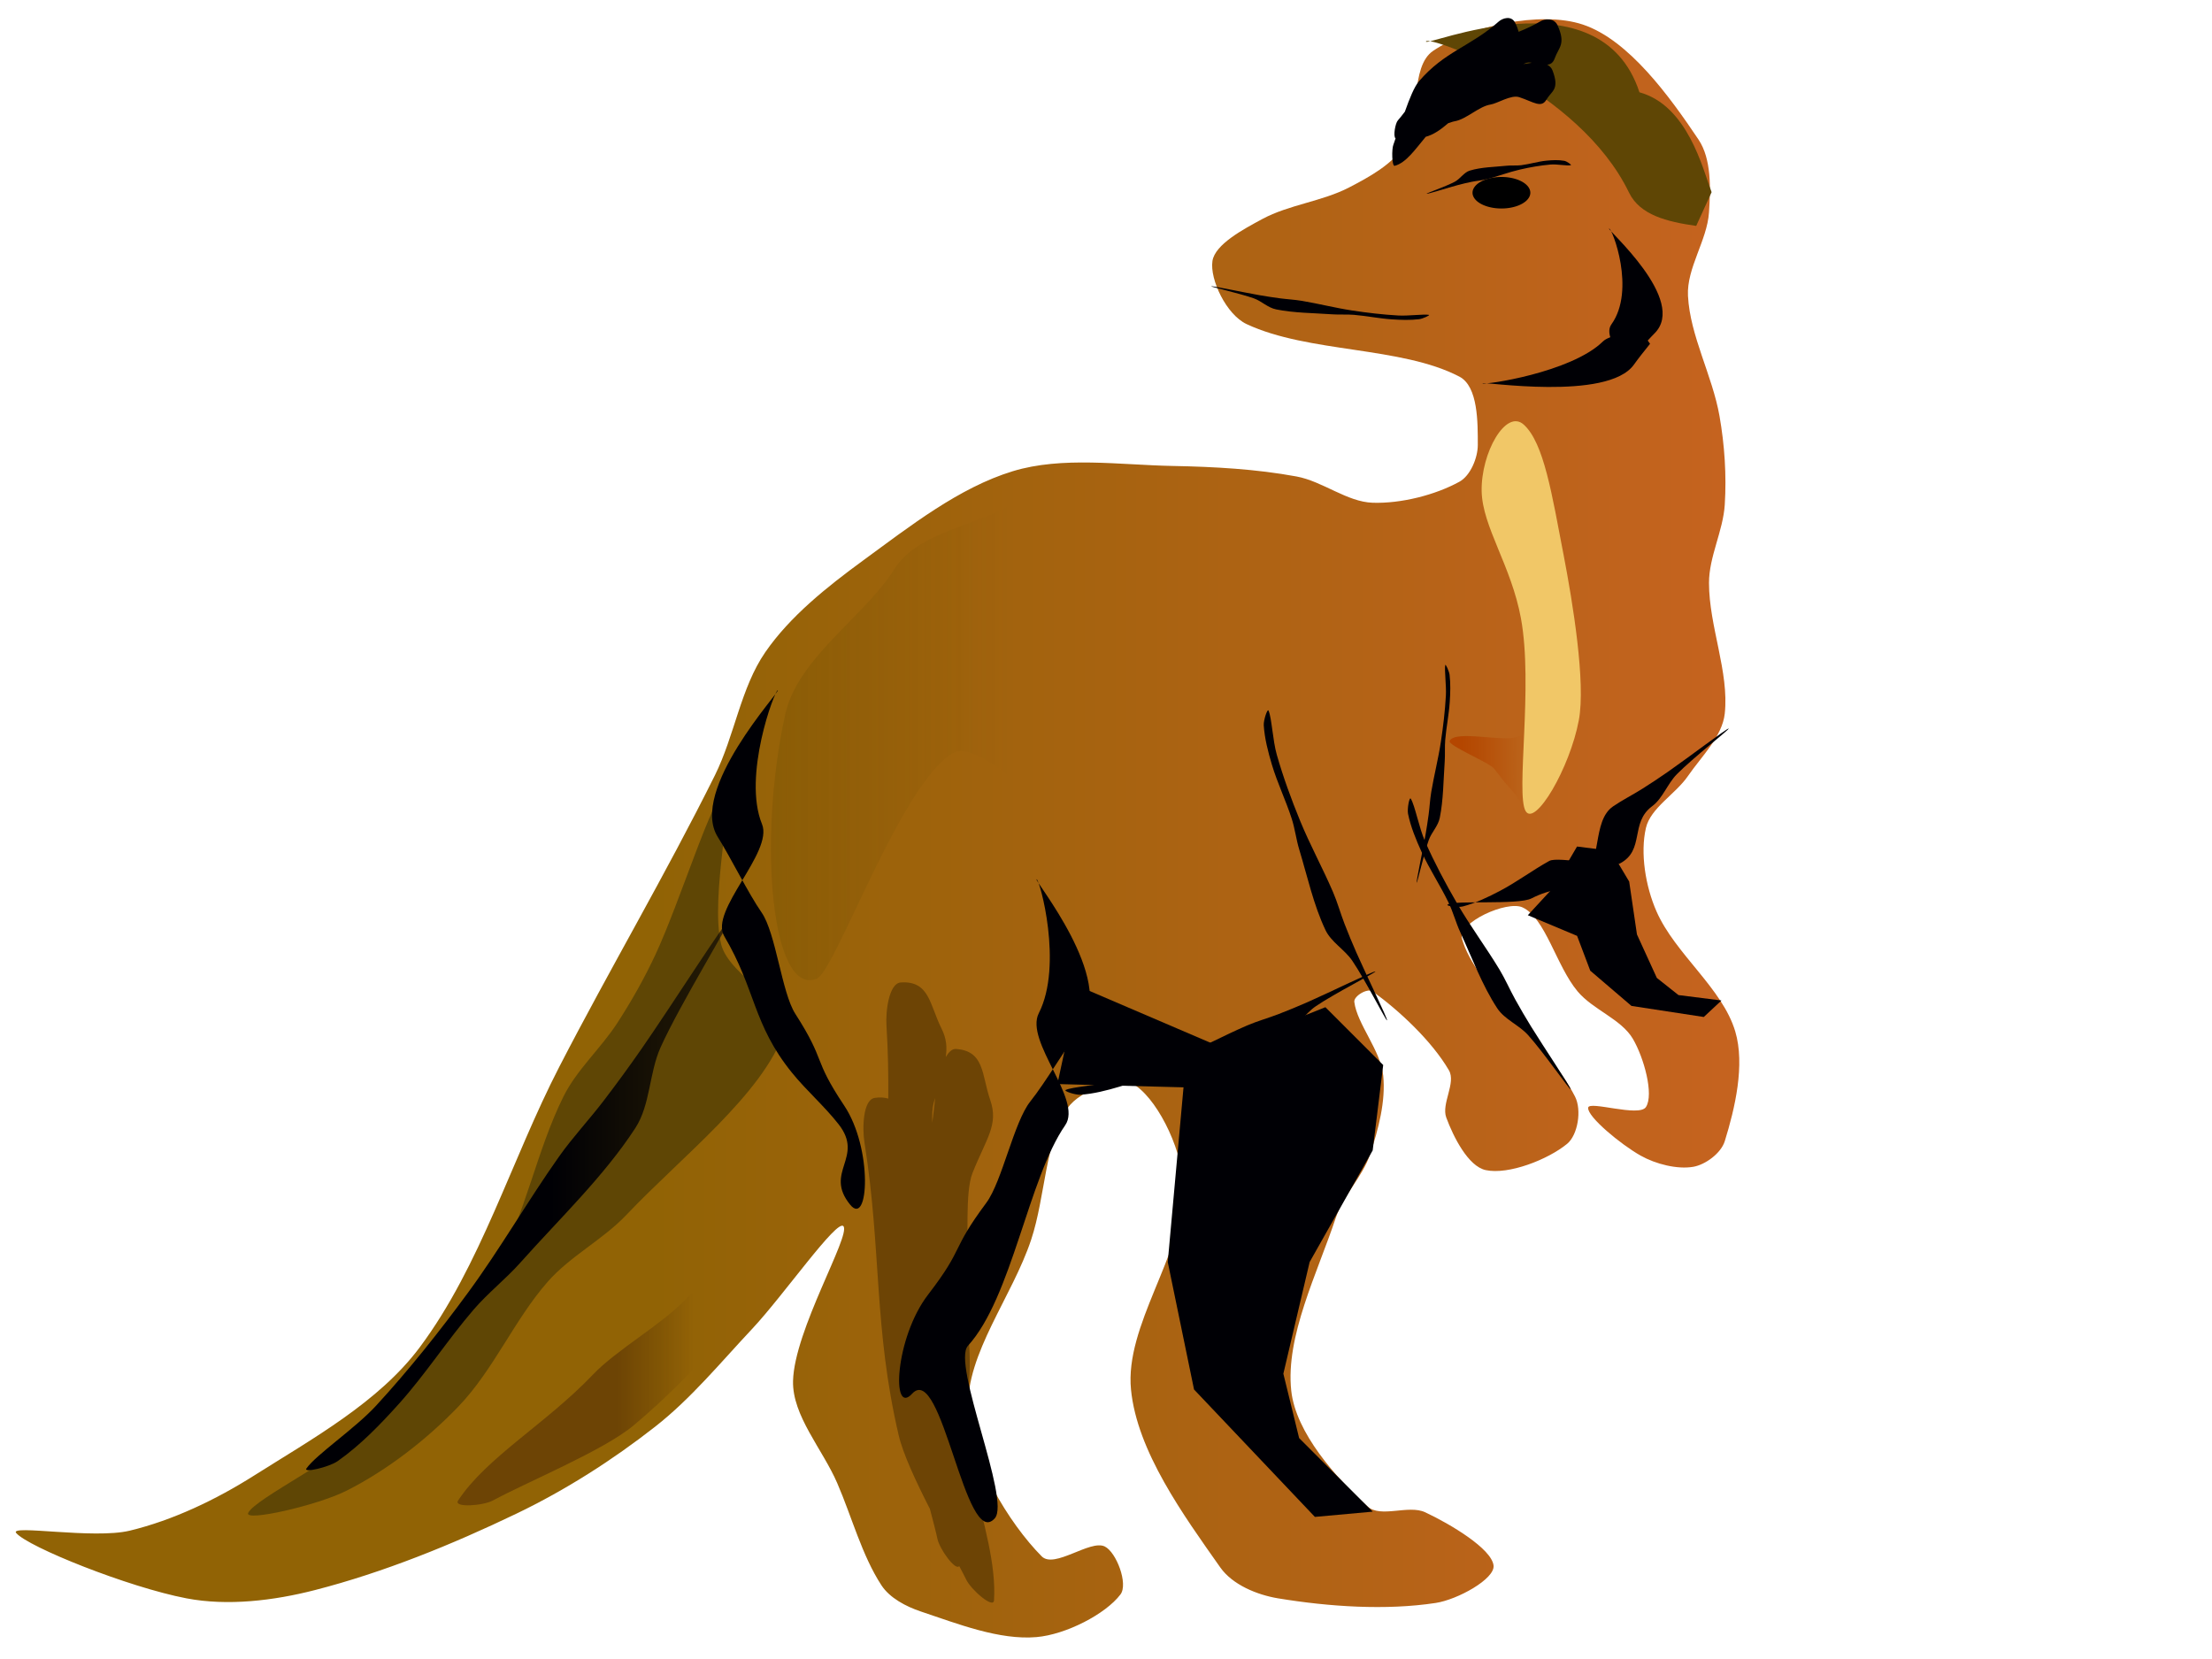 <?xml version="1.0"?><svg width="640" height="480" xmlns="http://www.w3.org/2000/svg" xmlns:xlink="http://www.w3.org/1999/xlink">
 <defs>
  <linearGradient id="linearGradient12199">
   <stop stop-color="#5f4605" offset="0" id="stop12201"/>
   <stop stop-color="#5f4605" stop-opacity="0" offset="1" id="stop12203"/>
  </linearGradient>
  <linearGradient id="linearGradient11431">
   <stop stop-color="#5f4605" offset="0" id="stop11433"/>
   <stop stop-color="#5f4605" stop-opacity="0" offset="1" id="stop11435"/>
  </linearGradient>
  <linearGradient id="linearGradient11423">
   <stop stop-color="#5f4605" offset="0" id="stop11425"/>
   <stop stop-color="#5f4605" stop-opacity="0" offset="1" id="stop11427"/>
  </linearGradient>
  <linearGradient id="linearGradient11415">
   <stop stop-color="#f1c767" offset="0" id="stop11417"/>
   <stop stop-color="#f1c767" stop-opacity="0" offset="1" id="stop11419"/>
  </linearGradient>
  <linearGradient id="linearGradient11407">
   <stop stop-color="#f1c767" offset="0" id="stop11409"/>
   <stop stop-color="#f1c767" stop-opacity="0" offset="1" id="stop11411"/>
  </linearGradient>
  <linearGradient id="linearGradient11399">
   <stop stop-color="#f1c767" offset="0" id="stop11401"/>
   <stop stop-color="#f1c767" stop-opacity="0" offset="1" id="stop11403"/>
  </linearGradient>
  <linearGradient id="linearGradient11389">
   <stop stop-color="#f1c767" offset="0" id="stop11391"/>
   <stop stop-color="#f1c767" stop-opacity="0" offset="1" id="stop11393"/>
  </linearGradient>
  <linearGradient id="linearGradient11381">
   <stop stop-color="#b44600" offset="0" id="stop11383"/>
   <stop stop-color="#b44600" stop-opacity="0" offset="1" id="stop11385"/>
  </linearGradient>
  <linearGradient id="linearGradient11375">
   <stop stop-color="#6d4405" offset="0" id="stop11377"/>
   <stop stop-color="#000005" offset="1" id="stop11379"/>
  </linearGradient>
  <linearGradient id="linearGradient11359">
   <stop stop-color="#000005" offset="0" id="stop11361"/>
   <stop stop-color="#000005" stop-opacity="0" offset="1" id="stop11363"/>
  </linearGradient>
  <linearGradient id="linearGradient11351">
   <stop stop-color="#000005" offset="0" id="stop11353"/>
   <stop stop-color="#000005" stop-opacity="0" offset="1" id="stop11355"/>
  </linearGradient>
  <linearGradient id="linearGradient11343">
   <stop stop-color="#000005" offset="0" id="stop11345"/>
   <stop stop-color="#000005" stop-opacity="0" offset="1" id="stop11347"/>
  </linearGradient>
  <linearGradient id="linearGradient11335">
   <stop stop-color="#000005" offset="0" id="stop11337"/>
   <stop stop-color="#000005" stop-opacity="0" offset="1" id="stop11339"/>
  </linearGradient>
  <linearGradient id="linearGradient11327">
   <stop stop-color="#6d4405" offset="0" id="stop11329"/>
   <stop stop-color="#6d4405" stop-opacity="0" offset="1" id="stop11331"/>
  </linearGradient>
  <linearGradient id="linearGradient11319">
   <stop stop-color="#5f4605" offset="0" id="stop11321"/>
   <stop stop-color="#5f4605" stop-opacity="0" offset="1" id="stop11323"/>
  </linearGradient>
  <linearGradient id="linearGradient11311">
   <stop stop-color="#5f4600" stop-opacity="0.639" offset="0" id="stop11313"/>
   <stop stop-color="#5f4600" stop-opacity="0" offset="1" id="stop11315"/>
  </linearGradient>
  <linearGradient id="linearGradient11303">
   <stop stop-color="#916305" offset="0" id="stop11305"/>
   <stop stop-color="#cb6322" offset="1" id="stop11307"/>
  </linearGradient>
  <linearGradient y2="0.448" y1="0.448" xlink:href="#linearGradient11303" x2="1.019" x1="0.361" id="linearGradient15430" gradientTransform="scale(1.032,0.969)"/>
  <linearGradient y2="0.265" y1="0.265" xlink:href="#linearGradient11319" x2="1.707" x1="1.499" id="linearGradient15432" gradientTransform="scale(0.861,1.161)"/>
  <linearGradient y2="0.722" y1="0.722" xlink:href="#linearGradient11327" x2="0.545" x1="0.37" id="linearGradient15434" gradientTransform="scale(1.077,0.929)"/>
  <linearGradient y2="0.236" y1="0.236" xlink:href="#linearGradient11351" x2="1.783" x1="0.658" id="linearGradient15436" gradientTransform="scale(0.877,1.14)"/>
  <linearGradient y2="-0.31" y1="-0.31" xlink:href="#linearGradient11343" x2="12.583" x1="11.058" id="linearGradient15438" gradientTransform="scale(0.543,1.841)"/>
  <linearGradient y2="-0.34" y1="-0.34" xlink:href="#linearGradient11335" x2="11.198" x1="10.859" id="linearGradient15440" gradientTransform="scale(0.545,1.835)"/>
  <linearGradient y2="-0.04" y1="-0.04" xlink:href="#linearGradient11359" x2="3.603" x1="3.232" id="linearGradient15442" gradientTransform="scale(0.783,1.276)"/>
  <linearGradient y2="0.745" y1="0.745" xlink:href="#linearGradient11311" x2="0.3" x1="-0.522" id="linearGradient15444" gradientTransform="scale(1.185,0.844)"/>
  <linearGradient y2="0.7" y1="0.7" xlink:href="#linearGradient11381" x2="0.273" x1="0.056" id="linearGradient15446" gradientTransform="scale(1.057,0.946)"/>
  <linearGradient y2="0.398" y1="0.398" xlink:href="#linearGradient12199" x2="-1.645" x1="-0.907" id="linearGradient15448" gradientTransform="scale(1.188,0.842)"/>
  <radialGradient xlink:href="#linearGradient11431" r="23.856" id="radialGradient15450" gradientUnits="userSpaceOnUse" gradientTransform="scale(1.453,0.688)" fy="45.036" fx="411.094" cy="45.036" cx="411.094"/>
  <linearGradient y2="0.912" y1="0.912" xlink:href="#linearGradient11423" x2="-1.572" x1="-2.208" id="linearGradient15452" gradientTransform="matrix(1.554,0,0,0.678,0,-1.457)"/>
  <linearGradient y2="2.324" y1="2.324" xlink:href="#linearGradient11399" x2="-1.227" x1="-1.379" id="linearGradient15454" gradientTransform="scale(1.279,0.782)"/>
  <linearGradient y2="-0.213" y1="-0.213" xlink:href="#linearGradient11389" x2="31.73" x1="29.85" id="linearGradient15456" gradientTransform="scale(0.503,1.989)"/>
  <linearGradient y2="-1.158" y1="-1.158" xlink:href="#linearGradient11407" x2="28.738" x1="30.171" id="linearGradient15458" gradientTransform="scale(0.483,2.073)"/>
  <linearGradient y2="0.134" y1="0.134" xlink:href="#linearGradient11415" x2="2.351" x1="2.934" id="linearGradient15460" gradientTransform="scale(0.874,1.144)"/>
  <linearGradient y2="3.679" y1="3.679" xlink:href="#linearGradient11375" x2="20.188" x1="19.45" id="linearGradient15462" gradientTransform="matrix(0.173,0.416,-0.908,0.378,486.192,-543.725)"/>
 </defs>
 <g>
  <title>Layer 1</title>
  <g id="g13747">
   <path fill="url(#linearGradient15430)" fill-rule="evenodd" stroke-width="2.88" stroke-linecap="round" stroke-linejoin="round" stroke-miterlimit="4" stroke-opacity="0.264" id="rect1381" d="m266.414,466.251c-4.272,-1.43 -8.996,-3.904 -11.402,-7.602c-5.654,-8.687 -8.52,-19.701 -12.78,-29.551c-4.26,-9.85 -13.025,-19.491 -12.78,-29.551c0.357,-14.708 16.731,-42.043 14.586,-44.755c-1.814,-2.293 -17.381,20.073 -26.463,29.741c-9.067,9.652 -17.625,20.102 -27.984,28.221c-12.351,9.681 -25.975,18.375 -40.146,25.18c-18.674,8.968 -38.438,17.018 -58.39,22.14c-11.88,3.05 -25.205,4.654 -37.105,2.375c-16.891,-3.233 -45.89,-14.887 -49.268,-18.909c-2.102,-2.503 22.395,1.846 32.83,-0.665c12.465,-3 24.895,-8.933 35.87,-15.868c16.992,-10.738 36.211,-21.331 48.033,-37.153c17.666,-23.644 26.56,-54.365 40.431,-81.243c14.604,-28.297 30.837,-55.793 44.992,-84.283c5.704,-11.482 7.467,-25.309 14.586,-35.633c7.166,-10.391 17.9,-18.929 28.269,-26.511c13.498,-9.87 27.753,-21.093 43.329,-25.846c14.324,-4.37 30.934,-1.806 46.37,-1.52c11.93,0.221 24.059,0.891 35.728,3.041c7.588,1.398 14.588,7.361 22.045,7.602c8.254,0.266 18.148,-2.266 25.086,-6.081c3.198,-1.759 5.321,-6.916 5.321,-10.642c0,-6.41 0.119,-16.92 -5.321,-19.764c-16.858,-8.812 -43.626,-6.803 -61.573,-15.203c-5.871,-2.748 -10.678,-12.938 -9.882,-18.244c0.724,-4.829 8.984,-9.223 14.443,-12.163c7.717,-4.155 17.275,-5.072 25.085,-9.122c5.873,-3.045 12.621,-6.731 15.963,-12.163c4.766,-7.745 1.571,-22.772 8.362,-27.366c10.44,-7.062 30.979,-11.729 43.329,-7.602c13.242,4.425 25.07,20.778 33.447,33.257c3.785,5.639 3.508,14.14 3.041,21.095c-0.546,8.122 -6.496,16.102 -6.081,24.135c0.599,11.604 7.053,23.03 9.122,34.778c1.479,8.397 2.054,17.177 1.52,25.656c-0.479,7.611 -4.561,15.017 -4.561,22.615c0,12.546 5.869,25.804 4.561,37.818c-0.719,6.61 -6.687,12.319 -10.642,18.054c-3.646,5.287 -10.817,9.237 -12.163,15.013c-1.695,7.273 -0.139,16.888 3.041,24.135c5.436,12.39 19.076,22.227 22.805,34.778c2.859,9.621 -0.078,22.202 -3.041,31.737c-1.092,3.515 -5.631,6.812 -9.122,7.412c-4.617,0.794 -10.842,-0.778 -15.203,-3.231c-5.775,-3.248 -15.483,-11.287 -15.203,-13.873c0.227,-2.102 14.769,2.829 16.724,-0.19c2.353,-3.633 -0.579,-14.311 -3.801,-19.764c-3.366,-5.696 -11.499,-8.368 -15.963,-13.683c-6.178,-7.355 -9.318,-21.305 -15.964,-24.325c-4.504,-2.047 -18.802,4.378 -17.484,9.122c3.75,13.5 24.561,29.763 32.687,45.61c2.009,3.917 0.813,11.135 -2.28,13.683c-5.522,4.547 -16.971,9.035 -23.565,7.602c-5.061,-1.1 -9.341,-9.609 -11.402,-15.203c-1.486,-4.034 2.901,-10.013 0.76,-13.683c-4.954,-8.493 -14.4,-17.284 -22.045,-22.805c-1.477,-1.067 -5.535,1.327 -5.321,3.041c0.799,6.395 7.606,13.977 8.362,21.285c0.764,7.388 -1.397,15.594 -3.801,22.805c-2.157,6.472 -7.708,11.723 -9.882,18.244c-5.428,16.284 -14.638,34.452 -12.923,50.171c1.326,12.154 12.942,25.192 22.045,33.447c3.82,3.464 11.839,-0.579 16.724,1.71c7.278,3.412 19.2,10.524 19.764,15.393c0.449,3.873 -10.408,9.87 -16.724,10.832c-14.462,2.205 -30.931,1.086 -45.61,-1.33c-6.099,-1.004 -13.211,-3.945 -16.724,-8.932c-10.677,-15.157 -24.101,-33.62 -25.846,-51.501c-1.803,-18.48 14.878,-38.785 15.203,-57.582c0.181,-10.469 -6.823,-25.305 -13.683,-30.216c-4.289,-3.07 -16.284,1.182 -19.764,6.271c-6.655,9.733 -6.483,25.665 -10.642,38.198c-5.469,16.479 -18.773,32.906 -18.244,48.841c0.485,14.598 11.782,33.165 21.285,42.759c3.674,3.709 13.999,-4.902 18.244,-2.851c3.357,1.623 6.858,10.825 4.561,13.873c-4.291,5.694 -15.788,11.623 -24.325,12.353c-10.72,0.917 -22.769,-3.837 -33.447,-7.412z"/>
   <path fill="url(#linearGradient15432)" fill-rule="evenodd" stroke-width="2.88" stroke-linecap="round" stroke-linejoin="round" stroke-miterlimit="4" stroke-opacity="0.264" id="rect3659" d="m163.031,317.258c3.888,-7.817 10.81,-13.92 15.583,-21.285c4.095,-6.318 7.84,-12.935 11.022,-19.764c7.207,-15.468 16.739,-46.585 20.144,-47.13c2.93,-0.469 -4.474,30.533 -1.14,44.09c2.368,9.629 21.07,17.38 18.244,25.465c-6.296,18.014 -29.649,35.984 -45.61,52.831c-6.844,7.225 -16.275,11.936 -22.805,19.384c-9.687,11.05 -15.701,25.565 -25.846,36.108c-9.239,9.602 -20.54,18.368 -32.307,24.325c-8.504,4.305 -29.727,9.098 -28.506,6.461c1.947,-4.205 27.086,-16.18 38.008,-26.986c12.896,-12.759 24.459,-27.915 33.447,-43.709c8.749,-15.373 11.869,-33.916 19.764,-49.791z"/>
   <path fill="url(#linearGradient15434)" fill-rule="evenodd" stroke-width="2.88" stroke-linecap="round" stroke-linejoin="round" stroke-miterlimit="4" stroke-opacity="0.264" id="path5178" d="m171.531,397.741c6.911,-7.253 19.957,-14.522 26.811,-21.782c4.203,-4.452 15.648,-12.518 18.522,-17.915c5.039,-9.46 5.742,-14.801 12.819,-17.532c7.142,-2.756 11.875,-7.979 17.676,-1.969c2.355,2.44 -2.232,9.069 -5.371,12.114c-22.766,22.084 -34.146,41.155 -58.66,61.751c-8.601,7.227 -31.169,16.531 -40.687,21.719c-2.851,1.554 -11.513,2.177 -10.101,0.027c8.218,-12.513 25.487,-22.241 38.99,-36.413z"/>
   <path fill="url(#linearGradient15436)" fill-rule="evenodd" stroke-width="2.88" stroke-linecap="round" stroke-linejoin="round" stroke-miterlimit="4" stroke-opacity="0.264" id="path5180" d="m161.742,334.637c3.938,-5.574 8.645,-10.581 12.796,-16.003c3.826,-4.998 7.544,-10.086 11.135,-15.256c8.528,-12.276 24.279,-37.02 25.223,-37.083c0.877,-0.058 -14.074,24.101 -19.761,36.721c-3.34,7.413 -2.942,16.657 -7.319,23.378c-9.15,14.048 -21.916,26.19 -33.262,38.927c-4.247,4.768 -9.359,8.75 -13.519,13.586c-7.539,8.764 -13.867,18.622 -21.579,27.216c-5.402,6.02 -11.298,12.101 -17.764,16.626c-2.467,1.727 -9.98,3.495 -9.034,2.131c2.768,-3.992 14.066,-11.547 20.176,-18.196c9.478,-10.315 18.284,-21.387 26.59,-32.698c9.33,-12.705 17.218,-26.473 26.318,-39.35z"/>
   <path fill="url(#linearGradient15438)" fill-rule="evenodd" stroke-width="2.88" stroke-linecap="round" stroke-linejoin="round" stroke-miterlimit="4" stroke-opacity="0.264" id="path5940" d="m230.101,293.317c-3.938,-6.133 -5.604,-23.354 -9.755,-29.32c-3.826,-5.499 -9.064,-16.117 -12.655,-21.805c-8.528,-13.508 18.29,-42.408 17.346,-42.477c-0.877,-0.064 -10.251,24.847 -4.565,38.733c3.34,8.157 -15.302,25.02 -10.925,32.415c9.15,15.457 8.233,25.473 19.579,39.488c4.247,5.246 9.359,9.628 13.519,14.95c7.539,9.644 -4.377,13.799 3.335,23.256c5.402,6.624 6.582,-16.224 -1.724,-28.67c-9.33,-13.98 -5.056,-12.4 -14.155,-26.57z"/>
   <path fill="#6d4405" fill-rule="evenodd" stroke-width="2.88" stroke-linecap="round" stroke-linejoin="round" stroke-miterlimit="4" stroke-opacity="0.264" id="path10536" d="m260.618,284.258c-3.383,0.226 -4.414,8.179 -4.133,12.543c0.482,7.49 0.558,14.401 0.522,21.047c-1.105,-0.301 -2.352,-0.447 -3.943,-0.19c-3.347,0.54 -3.631,8.604 -2.946,12.923c4.972,31.325 2.619,53.432 9.882,84.616c1.271,5.457 4.989,13.411 8.979,21.237c0.01,0.019 0.038,0.028 0.048,0.048c0.732,2.841 1.76,6.628 2.185,8.694c0.622,3.021 5.23,9.408 6.319,7.934c0.551,1.108 1.571,2.92 1.995,3.848c1.349,2.953 7.917,8.648 8.077,6.081c0.639,-10.283 -2.939,-22.131 -5.986,-34.825c0.437,-6.962 -0.326,-14.573 -1.568,-22.757c0.108,-1.951 0.074,-3.888 0.285,-5.844c1.076,-9.96 -1.783,-24.618 -0.665,-34.54c0.685,-6.084 -0.554,-20.023 1.71,-25.703c3.969,-9.956 7.616,-13.927 5.131,-21.095c-2.507,-7.233 -1.595,-14.227 -9.93,-14.776c-1.17,-0.077 -2.104,0.963 -2.946,2.328c0.402,-2.752 0.252,-5.311 -1.235,-8.267c-3.441,-6.839 -3.448,-13.86 -11.782,-13.303zm9.93,33.4c-0.196,2.533 -0.555,4.763 -0.808,7.174c-0.079,-2.21 0.006,-4.171 0.38,-5.654c0.164,-0.65 0.262,-0.915 0.428,-1.52z"/>
   <path fill="url(#linearGradient15440)" fill-rule="evenodd" stroke-width="2.88" stroke-linecap="round" stroke-linejoin="round" stroke-miterlimit="4" stroke-opacity="0.264" id="path5942" d="m285.371,348.012c4.56,-6.133 7.971,-23.354 12.726,-29.319c4.383,-5.499 10.697,-16.117 14.865,-21.805c9.897,-13.508 -13.992,-42.408 -13.042,-42.477c0.884,-0.064 7.733,24.847 0.639,38.733c-4.167,8.157 12.767,25.02 7.64,32.415c-10.716,15.457 -15.375,49.798 -28.142,63.813c-4.779,5.246 12.471,44.596 7.771,49.918c-8.516,9.644 -15.266,-45.494 -23.936,-36.037c-6.074,6.624 -4.938,-16.224 4.63,-28.67c10.747,-13.98 6.313,-12.4 16.848,-26.57z"/>
   <path fill="#000005" fill-rule="evenodd" stroke-width="2.88" stroke-linecap="round" stroke-linejoin="round" stroke-miterlimit="4" stroke-opacity="0.264" id="path5944" d="m360.773,296.723c3.003,-1.294 6.178,-2.165 9.23,-3.345c2.813,-1.087 5.604,-2.238 8.364,-3.454c6.554,-2.888 19.176,-9.067 19.577,-8.857c0.373,0.195 -11.776,6.336 -17.254,10.074c-3.218,2.196 -5.365,6.074 -8.833,7.728c-7.25,3.456 -15.503,5.23 -23.324,7.602c-2.928,0.888 -6.012,1.238 -8.921,2.176c-5.272,1.699 -10.322,4.147 -15.622,5.734c-3.713,1.111 -7.642,2.124 -11.416,2.358c-1.44,0.089 -4.953,-1.065 -4.226,-1.386c2.129,-0.94 8.635,-1.205 12.795,-2.397c6.452,-1.848 12.819,-4.174 19.04,-6.722c6.989,-2.862 13.654,-6.519 20.591,-9.51z"/>
   <path fill="#000005" fill-rule="evenodd" stroke-width="2.88" stroke-linecap="round" stroke-linejoin="round" stroke-miterlimit="4" stroke-opacity="0.264" id="path5946" d="m385.659,258.037c1.294,3.003 2.165,6.178 3.345,9.23c1.087,2.813 2.238,5.604 3.454,8.364c2.887,6.554 9.067,19.176 8.857,19.577c-0.195,0.373 -6.336,-11.776 -10.074,-17.254c-2.196,-3.218 -6.074,-5.365 -7.728,-8.834c-3.456,-7.25 -5.23,-15.503 -7.602,-23.324c-0.888,-2.928 -1.238,-6.012 -2.176,-8.921c-1.699,-5.272 -4.148,-10.322 -5.734,-15.622c-1.111,-3.713 -2.124,-7.642 -2.358,-11.416c-0.089,-1.44 1.065,-4.953 1.386,-4.226c0.94,2.129 1.205,8.635 2.397,12.795c1.848,6.452 4.174,12.819 6.722,19.04c2.862,6.989 6.519,13.654 9.51,20.591z"/>
   <path fill="#000005" fill-rule="evenodd" stroke-width="2.88" stroke-linecap="round" stroke-linejoin="round" stroke-miterlimit="4" stroke-opacity="0.264" id="path5948" d="m433.82,280.471c1.694,2.797 2.991,5.823 4.577,8.685c1.462,2.637 2.985,5.244 4.567,7.812c3.758,6.096 11.608,17.753 11.455,18.179c-0.142,0.396 -7.889,-10.797 -12.342,-15.711c-2.616,-2.887 -6.752,-4.482 -8.865,-7.692c-4.417,-6.709 -7.305,-14.641 -10.725,-22.063c-1.28,-2.778 -2.05,-5.786 -3.378,-8.539c-2.405,-4.99 -5.522,-9.657 -7.819,-14.689c-1.609,-3.526 -3.15,-7.279 -3.9,-10.986c-0.286,-1.414 0.377,-5.052 0.794,-4.376c1.223,1.98 2.377,8.389 4.127,12.346c2.715,6.138 5.891,12.126 9.267,17.94c3.793,6.531 8.328,12.632 12.241,19.095z"/>
   <path fill="#000005" fill-rule="evenodd" stroke-width="2.88" stroke-linecap="round" stroke-linejoin="round" stroke-miterlimit="4" stroke-opacity="0.264" id="path5950" d="m466.705,233.318c2.697,-1.849 5.644,-3.317 8.411,-5.062c2.55,-1.609 5.067,-3.277 7.54,-5.003c5.873,-4.098 17.066,-12.596 17.5,-12.467c0.404,0.12 -10.332,8.489 -14.986,13.213c-2.734,2.775 -4.092,6.995 -7.177,9.287c-6.447,4.79 -2.04,12.684 -9.257,16.52c-2.701,1.436 -17.823,-2.186 -20.496,-0.705c-4.845,2.684 -9.328,6.061 -14.222,8.64c-3.429,1.807 -7.089,3.558 -10.747,4.516c-1.395,0.366 -5.065,-0.09 -4.414,-0.545c1.908,-1.333 20.403,0.192 24.255,-1.78c5.974,-3.058 8.732,-2.008 14.345,-5.709c6.305,-4.157 3.017,-16.633 9.248,-20.905z"/>
   <path fill="url(#linearGradient15442)" fill-rule="evenodd" stroke-width="2.88" stroke-linecap="round" stroke-linejoin="round" stroke-miterlimit="4" stroke-opacity="0.264" id="rect5952" d="m312.024,285.332l42.569,18.244l13.683,-6.081l15.203,-6.081l16.724,16.724l-3.041,24.705l-18.244,32.307l-7.602,32.307l4.561,18.624l21.285,21.285l-16.724,1.52l-34.968,-36.868l-7.602,-36.868l4.561,-50.551l-36.488,-0.95l6.081,-28.316z"/>
   <path fill="#000005" fill-rule="evenodd" stroke-width="2.88" stroke-linecap="round" stroke-linejoin="round" stroke-miterlimit="4" stroke-opacity="0.264" id="path7471" d="m442.043,264.801l7.843,-8.492l2.95,-5.497l3.451,-5.886l9.777,1.233l5.31,8.909l2.248,15.295l5.751,12.576l6.259,4.965l12.444,1.569l-5.116,4.773l-20.929,-3.203l-11.92,-10.194l-3.809,-10.074l-14.258,-5.974z"/>
   <path fill="url(#linearGradient15444)" fill-rule="evenodd" stroke-width="2.88" stroke-linecap="round" stroke-linejoin="round" stroke-miterlimit="4" stroke-opacity="0.264" id="path7473" d="m340.942,141.364c7.13,0.258 14.234,2.986 21.334,3.855c7.982,0.976 9.963,1.653 17.832,3.199c5.268,1.035 44.158,-5.949 42.865,-3.057c-2.975,6.658 -45.37,17.535 -55.669,24.106c-6.896,4.4 -15.202,7.777 -23.282,8.807c-12.043,1.535 -32.586,-8.449 -37.086,-1.112c-6.917,11.278 9.11,48.781 2.835,56.958c-4.155,5.415 -25.752,-21.11 -34.125,-16.182c-15.101,8.888 -33.935,63.031 -39.339,65.233c-12.922,5.264 -17.263,-39.277 -9.129,-76.428c3.588,-16.386 22.858,-28.241 31.561,-42.027c6.447,-10.213 21.364,-12.142 32.134,-17.806c7.396,-3.889 16.871,-3.764 25.404,-4.77c7.143,-0.843 17.476,-1.038 24.665,-0.777z"/>
   <path fill="url(#linearGradient15446)" fill-rule="evenodd" stroke-width="2.88" stroke-linecap="round" stroke-linejoin="round" stroke-miterlimit="4" stroke-opacity="0.264" id="path8233" d="m442.83,235.39c-2.045,-1.78 -3.774,-4.968 -5.734,-7.09c-2.203,-2.386 -2.696,-3.227 -4.796,-5.913c-1.406,-1.799 -13.601,-6.701 -12.865,-8.061c1.695,-3.131 15.396,0.346 19.213,-1.059c2.556,-0.941 5.395,-0.973 7.877,0.287c3.699,1.878 8.44,12.296 10.663,9.125c3.418,-4.874 3.415,-30.015 6.26,-33.26c1.884,-2.149 4.874,17.981 7.926,17.076c5.504,-1.632 17.725,-28.321 19.573,-28.344c4.418,-0.056 0.142,26.439 -6.849,45.848c-3.084,8.561 -10.171,10.938 -14.421,16.839c-3.148,4.372 -7.733,2.062 -11.574,2.839c-2.638,0.534 -5.382,-1.707 -7.992,-3.084c-2.185,-1.153 -5.219,-3.406 -7.281,-5.201z"/>
   <path fill="url(#linearGradient15448)" fill-rule="evenodd" stroke-width="2.88" stroke-linecap="round" stroke-linejoin="round" stroke-miterlimit="4" stroke-opacity="0.264" id="path8243" d="m412.583,11.989c0.693,-1.803 44.218,13.701 58.738,43.723c3.143,6.499 10.929,8.443 19.445,9.649l4.453,-9.758c-2.656,-7.056 -6.959,-25.051 -20.876,-28.904c-11.45,-35.066 -62.505,-12.77 -61.76,-14.709z"/>
   <path fill="url(#radialGradient15450)" fill-rule="evenodd" stroke-width="2.88" stroke-linecap="round" stroke-linejoin="round" stroke-miterlimit="4" stroke-opacity="0.264" id="path9003" d="m367.891,77.068c-1.176,-1.328 44.213,-21.508 82.376,-16.029c8.262,1.186 15.613,-2.831 22.8,-7.678l0.215,-25.883c-8.431,-1.771 -21.786,5.515 -28.016,3.995c-45.209,15.927 -76.11,47.023 -77.375,45.595z"/>
   <path fill="url(#linearGradient15452)" fill-rule="evenodd" stroke-width="2.88" stroke-linecap="round" stroke-linejoin="round" stroke-miterlimit="4" stroke-opacity="0.264" id="path9005" d="m496.862,46.005c1.517,2.132 -56.992,34.509 -106.186,25.718c-10.65,-1.903 -20.126,4.542 -29.39,12.319l7.562,12.257c10.867,2.842 49.57,4.184 57.6,6.623c52.397,15.914 68.783,-59.209 70.414,-56.917z"/>
   <path fill="#000005" fill-rule="evenodd" stroke-width="2.88" stroke-linecap="round" stroke-linejoin="round" stroke-miterlimit="4" stroke-opacity="0.264" id="path8235" d="m465.577,66.139c0.884,-0.046 7.759,17.763 0.665,27.695c-0.755,1.057 -0.759,2.335 -0.333,3.738c-0.849,0.324 -1.607,0.702 -2.138,1.223c-9.18,9.015 -34.482,12.682 -34.825,12.097c-0.368,-0.629 36.229,5.279 43.805,-5.403c1.161,-1.637 2.931,-3.875 4.656,-6.015l-0.665,-0.951c0.622,-0.656 1.366,-1.484 1.9,-2.005c9.897,-9.662 -14.016,-30.33 -13.065,-30.379z"/>
   <path fill="url(#linearGradient15454)" fill-rule="evenodd" stroke-width="2.88" stroke-linecap="round" stroke-linejoin="round" stroke-miterlimit="4" stroke-opacity="0.264" id="rect9007" d="m304.422,245.803c3.911,-4.172 25.299,17.293 39.529,16.724c11.109,-0.444 20.061,-13.808 27.366,-10.642c7.898,3.423 16.079,22.907 12.163,31.927c-4.445,10.237 -15.239,9.783 -28.126,10.642c-9.918,0.661 -26.761,0.401 -34.207,-7.602c-9.53,-10.242 -20.414,-37.112 -16.724,-41.049z"/>
   <path fill="url(#linearGradient15456)" fill-rule="evenodd" stroke-width="2.88" stroke-linecap="round" stroke-linejoin="round" stroke-miterlimit="4" stroke-opacity="0.264" id="path10528" d="m441.391,234.634c-2.872,-5.048 2.248,-36.176 -1.33,-55.705c-2.793,-15.246 -11.161,-26.497 -11.372,-36.797c-0.228,-11.137 7.033,-23.94 12.187,-19.27c5.849,5.3 8.147,20.184 11.549,37.843c2.618,13.59 6.414,36.779 4.382,47.66c-2.6,13.924 -12.706,31.033 -15.417,26.27z"/>
   <path fill="#000005" fill-rule="evenodd" stroke-width="2.88" stroke-linecap="round" stroke-linejoin="round" stroke-miterlimit="4" stroke-opacity="0.264" id="path10530" d="m414.096,229.201c-0.357,2.119 -0.461,4.331 -0.75,6.476c-0.266,1.978 -0.569,3.944 -0.911,5.893c-0.813,4.628 -2.718,13.579 -2.556,13.84c0.151,0.242 2.09,-8.384 3.496,-12.331c0.826,-2.318 2.699,-4.007 3.198,-6.464c1.043,-5.136 1.047,-10.855 1.428,-16.316c0.143,-2.044 -0.027,-4.163 0.145,-6.198c0.312,-3.687 1.061,-7.266 1.308,-10.966c0.173,-2.591 0.267,-5.324 -0.048,-7.906c-0.12,-0.985 -1.165,-3.307 -1.256,-2.794c-0.265,1.504 0.353,5.946 0.188,8.846c-0.256,4.498 -0.783,8.966 -1.449,13.349c-0.748,4.923 -1.97,9.672 -2.795,14.568z"/>
   <path fill="url(#linearGradient15458)" fill-rule="evenodd" stroke-width="2.88" stroke-linecap="round" stroke-linejoin="round" stroke-miterlimit="4" stroke-opacity="0.264" id="path10532" d="m270.883,464.305c0.469,-5.292 -9.45,-34.944 -11.862,-54.433c-1.883,-15.215 0.267,-27.265 -1.946,-37.326c-2.393,-10.878 -9.366,-22.402 -11.202,-17.181c-2.083,5.926 -0.004,20.723 2.083,38.367c1.607,13.579 4.725,36.662 8.327,46.994c4.611,13.224 14.156,28.571 14.599,23.578z"/>
   <path fill="url(#linearGradient15460)" fill-rule="evenodd" stroke-width="2.88" stroke-linecap="round" stroke-linejoin="round" stroke-miterlimit="4" stroke-opacity="0.264" id="path10534" d="m383.611,456.373c-1.519,-4.11 -19.383,-22.708 -28.062,-36.382c-6.776,-10.675 -9.429,-20.416 -14.631,-27.133c-5.625,-7.262 -14.891,-13.389 -14.416,-8.85c0.54,5.152 7.315,15.447 15.101,27.861c5.993,9.554 16.467,25.657 22.801,32.086c8.106,8.228 20.639,16.296 19.206,12.418z"/>
   <path fill="#000005" fill-rule="evenodd" stroke-width="2.88" stroke-linecap="round" stroke-linejoin="round" stroke-miterlimit="4" stroke-opacity="0.264" id="path12211" d="m376.647,87.043c-2.119,-0.357 -4.33,-0.461 -6.476,-0.75c-1.978,-0.266 -3.944,-0.569 -5.893,-0.911c-4.629,-0.813 -13.579,-2.718 -13.84,-2.556c-0.242,0.151 8.384,2.09 12.331,3.495c2.318,0.826 4.007,2.699 6.464,3.198c5.136,1.043 10.855,1.046 16.316,1.428c2.044,0.143 4.163,-0.027 6.198,0.145c3.687,0.312 7.266,1.061 10.966,1.308c2.591,0.173 5.324,0.267 7.906,-0.048c0.985,-0.12 3.307,-1.165 2.794,-1.256c-1.504,-0.265 -5.946,0.353 -8.846,0.188c-4.498,-0.256 -8.966,-0.783 -13.349,-1.449c-4.923,-0.748 -9.672,-1.97 -14.568,-2.795z"/>
   <path fill="#000005" fill-rule="evenodd" stroke-width="2.88" stroke-linecap="round" stroke-linejoin="round" stroke-miterlimit="4" stroke-opacity="0.264" id="path12213" d="m430.132,51.847c-1.404,0.357 -2.869,0.462 -4.29,0.75c-1.31,0.265 -2.613,0.569 -3.904,0.911c-3.066,0.813 -8.995,2.718 -9.168,2.556c-0.161,-0.151 5.554,-2.09 8.168,-3.495c1.536,-0.826 2.654,-2.699 4.282,-3.198c3.402,-1.043 7.191,-1.047 10.808,-1.428c1.354,-0.143 2.758,0.027 4.105,-0.145c2.442,-0.312 4.813,-1.061 7.264,-1.308c1.717,-0.173 3.527,-0.267 5.237,0.048c0.652,0.12 2.191,1.165 1.851,1.256c-0.996,0.265 -3.939,-0.353 -5.86,-0.188c-2.98,0.256 -5.94,0.783 -8.843,1.449c-3.261,0.748 -6.407,1.97 -9.65,2.795z"/>
   <path fill="#000000" fill-rule="evenodd" stroke-width="2.88" stroke-linecap="round" stroke-linejoin="round" stroke-miterlimit="4" stroke-opacity="0.264" id="path12215" d="m442.772,55.762a8.362,4.561 0 1 1-16.724,0a8.362,4.561 0 1 116.724,0z"/>
   <path fill="url(#linearGradient15462)" fill-rule="evenodd" stroke-width="2.88" stroke-linecap="round" stroke-linejoin="round" stroke-miterlimit="4" stroke-opacity="0.264" id="path12975" d="m450.647,7.322c-1.005,-2.216 -3.718,-1.889 -4.972,-1.147c-2.153,1.273 -4.242,2.203 -6.281,3.025c-0.214,-0.772 -0.514,-1.618 -1.033,-2.641c-1.091,-2.153 -3.631,-1.315 -4.76,-0.31c-8.188,7.285 -15.587,8.537 -23.099,17.324c-1.314,1.538 -2.714,5.017 -4,8.661c-0.003,0.009 0.002,0.029 -0.001,0.038c-0.665,0.847 -1.537,2.012 -2.05,2.557c-0.75,0.797 -1.426,4.667 -0.674,5.203c-0.186,0.506 -0.457,1.414 -0.623,1.814c-0.529,1.271 -0.45,6.354 0.377,6.133c3.316,-0.884 5.943,-4.766 8.976,-8.403c2.246,-0.596 4.359,-2.07 6.514,-3.936c0.625,-0.177 1.207,-0.446 1.863,-0.554c3.338,-0.553 7.022,-4.315 10.36,-4.836c2.047,-0.319 5.959,-2.916 8.32,-2.135c4.137,1.367 6.358,3.282 7.859,0.721c1.515,-2.584 3.902,-2.869 1.764,-8.469c-0.3,-0.786 -0.876,-1.274 -1.525,-1.659c0.952,-0.083 1.691,-0.508 2.182,-1.872c1.136,-3.154 3.277,-4.052 0.802,-9.511zm-7.45,10.839c-0.828,0.192 -1.608,0.237 -2.414,0.377c0.653,-0.334 1.275,-0.526 1.831,-0.467c0.244,0.026 0.352,0.057 0.582,0.09z"/>
  </g>
 </g>
</svg>